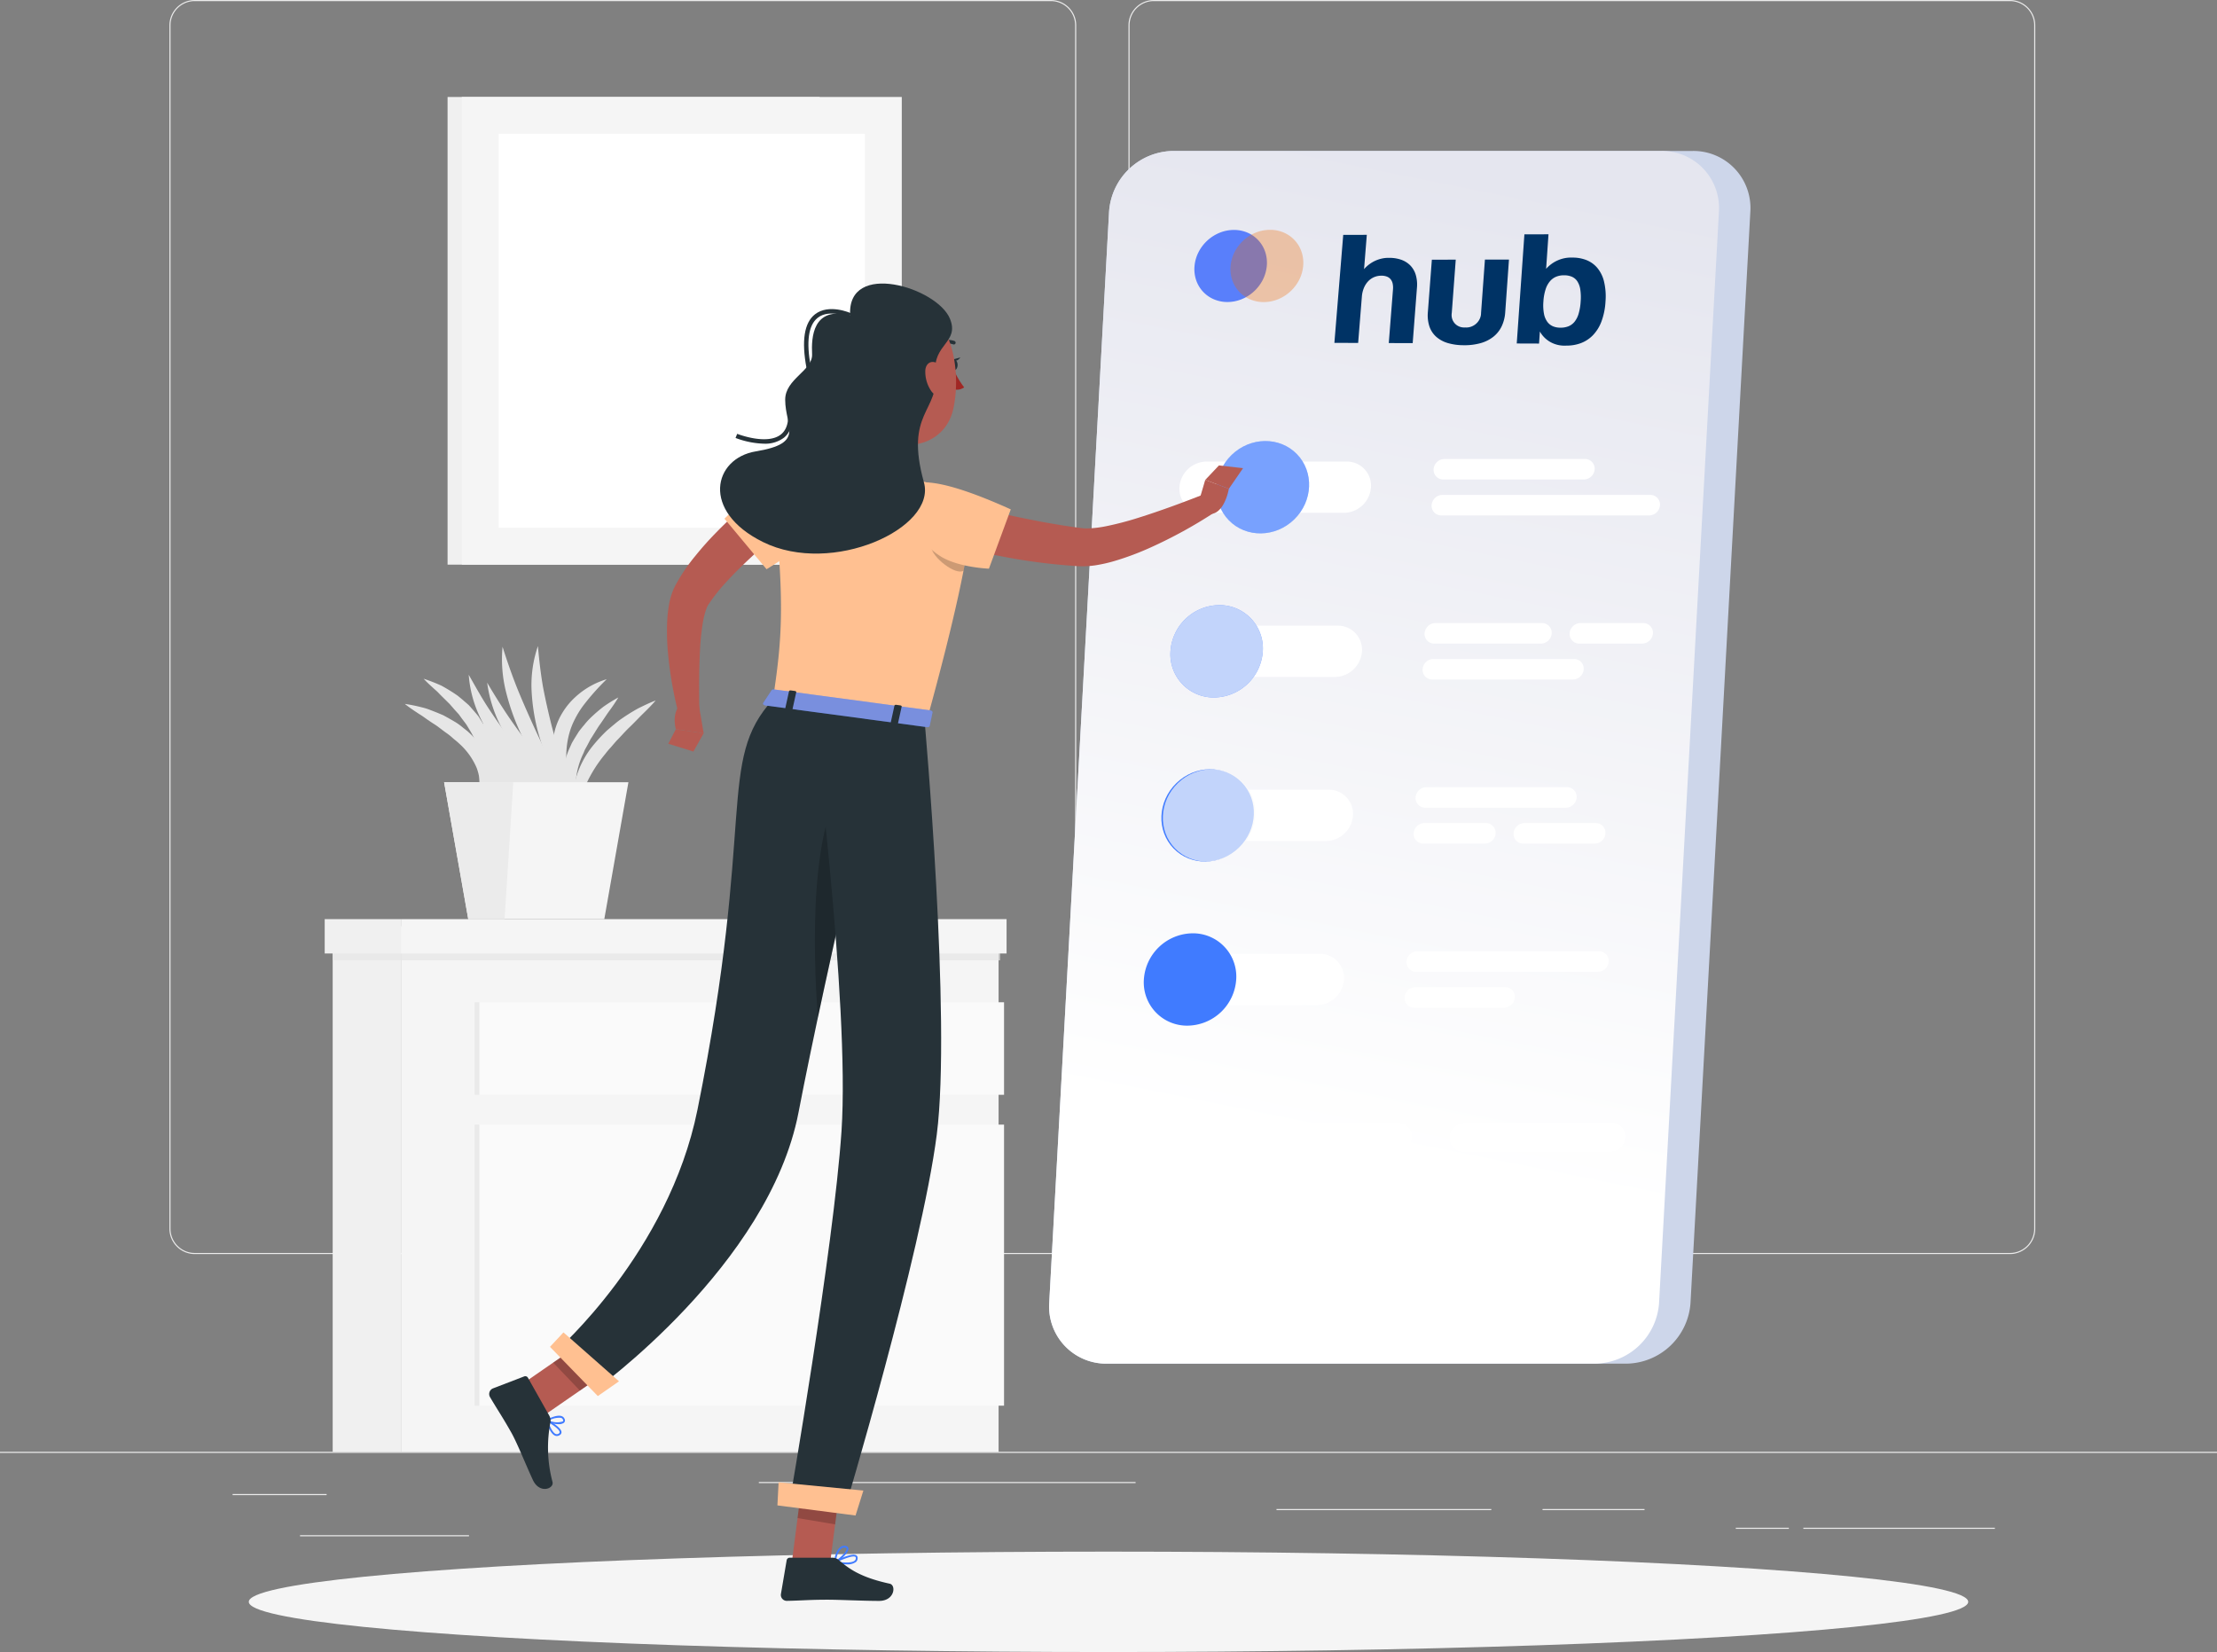 <svg xmlns="http://www.w3.org/2000/svg" xmlns:xlink="http://www.w3.org/1999/xlink" width="385.731" height="287.453" viewBox="0 0 385.731 287.453"><rect x="0" y="0" width="385.731" height="287.453" fill="#808080" stroke="none"/><defs><linearGradient id="a" x1="0.5" x2="0.409" y2="0.82" gradientUnits="objectBoundingBox"><stop offset="0" stop-color="#e5e6ef"/><stop offset="1" stop-color="#fff"/></linearGradient><clipPath id="b"><path d="M1.911.235,75.552,0,74.179,21.455,0,21.166Z" transform="translate(0 0)" fill="none"/></clipPath></defs><g transform="translate(0 -54.953)"><rect width="385.731" height="0.193" transform="translate(0 307.564)" fill="#ebebeb"/><rect width="16.361" height="0.193" transform="translate(40.47 314.911)" fill="#ebebeb"/><rect width="65.552" height="0.193" transform="translate(132.028 312.818)" fill="#ebebeb"/><rect width="29.399" height="0.193" transform="translate(52.202 322.075)" fill="#ebebeb"/><rect width="33.322" height="0.193" transform="translate(313.759 320.779)" fill="#ebebeb"/><rect width="9.237" height="0.193" transform="translate(302.005 320.779)" fill="#ebebeb"/><rect width="17.744" height="0.193" transform="translate(268.383 317.522)" fill="#ebebeb"/><rect width="37.373" height="0.193" transform="translate(222.095 317.522)" fill="#ebebeb"/><path d="M191.579,273.158H42.611a4.409,4.409,0,0,1-4.4-4.4V59.356a4.408,4.408,0,0,1,4.4-4.4H191.58a4.408,4.408,0,0,1,4.4,4.4v209.4A4.409,4.409,0,0,1,191.579,273.158ZM42.611,55.144a4.214,4.214,0,0,0-4.211,4.21v209.4a4.215,4.215,0,0,0,4.211,4.211H191.58a4.214,4.214,0,0,0,4.21-4.211V59.356a4.214,4.214,0,0,0-4.21-4.21Z" transform="translate(-8.732)" fill="#ebebeb"/><path d="M407.875,273.158H258.906a4.408,4.408,0,0,1-4.4-4.4V59.356a4.407,4.407,0,0,1,4.4-4.4H407.875a4.408,4.408,0,0,1,4.4,4.4v209.4A4.409,4.409,0,0,1,407.875,273.158ZM258.907,55.144a4.215,4.215,0,0,0-4.21,4.21v209.4a4.214,4.214,0,0,0,4.21,4.211H407.876a4.215,4.215,0,0,0,4.211-4.211V59.356a4.215,4.215,0,0,0-4.213-4.212Z" transform="translate(-58.164)" fill="#ebebeb"/><rect width="11.879" height="91.433" transform="translate(69.761 307.564) rotate(180)" fill="#f0f0f0"/><rect width="103.982" height="91.433" transform="translate(69.761 216.132)" fill="#f5f5f5"/><rect width="91.295" height="48.902" transform="translate(83.397 250.636)" fill="#fafafa"/><rect width="91.295" height="16.1" transform="translate(83.397 229.347)" fill="#fafafa"/><rect width="0.815" height="48.902" transform="translate(83.396 299.537) rotate(180)" fill="#e6e6e6" opacity="0.7" style="mix-blend-mode:multiply;isolation:isolate"/><rect width="0.815" height="16.1" transform="translate(83.396 245.446) rotate(180)" fill="#e6e6e6" opacity="0.7" style="mix-blend-mode:multiply;isolation:isolate"/><rect width="116.124" height="2.068" transform="translate(174.006 222.057) rotate(180)" fill="#e6e6e6" opacity="0.7" style="mix-blend-mode:multiply;isolation:isolate"/><rect width="13.267" height="5.98" transform="translate(69.761 220.86) rotate(180)" fill="#f0f0f0"/><rect width="105.37" height="5.98" transform="translate(69.761 214.881)" fill="#f5f5f5"/><path d="M130.506,233.432a6.276,6.276,0,0,1-1.12-3.214,10.274,10.274,0,0,1,.3-3.472,16.108,16.108,0,0,1,3.167-6.095,27.824,27.824,0,0,1,2.309-2.48c.427-.363.849-.731,1.284-1.08a13.559,13.559,0,0,1,1.326-1.018,32.028,32.028,0,0,1,2.828-1.756c1-.489,1.99-.981,3.033-1.369-.728.862-1.511,1.62-2.283,2.381s-1.5,1.551-2.273,2.282-1.447,1.543-2.193,2.284c-.357.386-.683.788-1.025,1.179a14.082,14.082,0,0,0-1,1.184,23.71,23.71,0,0,0-3.264,5.134,13.413,13.413,0,0,0-.954,2.884A8.751,8.751,0,0,0,130.506,233.432Z" transform="translate(-29.561 -36.108)" fill="#e6e6e6"/><path d="M103.78,230.376a8.477,8.477,0,0,0,.5-2.863,8.718,8.718,0,0,0-.1-1.35,9.916,9.916,0,0,0-.359-1.266,11.958,11.958,0,0,0-3.077-4.293c-.325-.323-.711-.6-1.061-.907a10.367,10.367,0,0,0-1.1-.889c-.79-.54-1.507-1.18-2.347-1.682q-.611-.4-1.216-.825c-.4-.289-.806-.577-1.234-.832-.833-.551-1.676-1.1-2.49-1.757a28.216,28.216,0,0,1,3.016.613,10.078,10.078,0,0,1,1.466.469q.721.272,1.436.568l.715.3c.231.112.457.248.686.37.457.249.906.517,1.359.779a10.208,10.208,0,0,1,1.294.911c.411.339.844.643,1.234,1.016a10.457,10.457,0,0,1,3.269,5.679,3.594,3.594,0,0,1,.077.849c0,.285.027.565,0,.844a7.245,7.245,0,0,1-.343,1.631,5.851,5.851,0,0,1-1.733,2.637Z" transform="translate(-20.866 -36.283)" fill="#e6e6e6"/><path d="M105.573,229.079a17.688,17.688,0,0,0,.146-6.216,16.522,16.522,0,0,0-1.951-5.542L103,216.047c-.285-.41-.606-.8-.9-1.206l-.444-.617-.515-.565c-.343-.377-.68-.766-1.015-1.157-.725-.735-1.485-1.457-2.224-2.23-.793-.707-1.6-1.416-2.366-2.237a31.794,31.794,0,0,1,3.086,1.2,31.53,31.53,0,0,1,2.842,1.752c.434.355.868.717,1.295,1.089l.64.559.569.64c.375.432.753.862,1.109,1.311l.926,1.466a13.156,13.156,0,0,1,1.724,6.686,10.47,10.47,0,0,1-2.149,6.336Z" transform="translate(-21.833 -34.985)" fill="#e6e6e6"/><path d="M127.352,228.535a30.125,30.125,0,0,1-3.883-6.26,40.6,40.6,0,0,1-2.537-6.93A34.45,34.45,0,0,1,119.864,208a20.873,20.873,0,0,1,1.121-7.329c.213,2.469.484,4.805.888,7.133.444,2.321.965,4.609,1.543,6.9.606,2.283,1.256,4.562,1.929,6.854S126.716,226.151,127.352,228.535Z" transform="translate(-27.392 -33.302)" fill="#e6e6e6"/><path d="M125.032,228.189a34.858,34.858,0,0,1-4.888-5.846,47.278,47.278,0,0,1-3.758-6.635,39.733,39.733,0,0,1-2.523-7.234,23.345,23.345,0,0,1-.552-7.646c.771,2.446,1.578,4.757,2.479,7.047.92,2.28,1.914,4.519,2.927,6.761,1.031,2.237,2.1,4.458,3.169,6.7S124.031,225.836,125.032,228.189Z" transform="translate(-25.873 -33.338)" fill="#e6e6e6"/><path d="M127.406,232.976a34.864,34.864,0,0,1-6.071-4.607,47.29,47.29,0,0,1-5.143-5.625,39.731,39.731,0,0,1-4.074-6.489,23.321,23.321,0,0,1-2.246-7.329c1.3,2.21,2.6,4.284,3.99,6.314,1.4,2.018,2.875,3.978,4.363,5.94,1.5,1.948,3.043,3.876,4.586,5.824S125.905,230.906,127.406,232.976Z" transform="translate(-25.11 -35.189)" fill="#e6e6e6"/><path d="M121.737,229.209a26.657,26.657,0,0,1-5.833-3.951,35.93,35.93,0,0,1-4.831-5.148,30.564,30.564,0,0,1-3.634-6.095,20.462,20.462,0,0,1-1.727-6.866c1.181,2.061,2.257,4.029,3.5,5.913s2.523,3.712,3.9,5.494,2.777,3.543,4.229,5.3S120.267,227.361,121.737,229.209Z" transform="translate(-24.16 -34.783)" fill="#e6e6e6"/><path d="M130.4,232.526a7.729,7.729,0,0,1-3.178-5.3,11.114,11.114,0,0,1,1-6.3l.322-.727.394-.679.826-1.329q.473-.617.972-1.2a11.563,11.563,0,0,1,1.025-1.143,26.421,26.421,0,0,1,2.3-1.988,27.3,27.3,0,0,1,2.577-1.6,29.7,29.7,0,0,1-1.676,2.481c-.569.8-1.08,1.62-1.644,2.387-.53.792-1,1.609-1.513,2.386l-.646,1.224-.335.6-.259.627a13.482,13.482,0,0,0-1.345,5.131A11.179,11.179,0,0,0,130.4,232.526Z" transform="translate(-29.053 -35.951)" fill="#e6e6e6"/><path d="M128.4,229.122a12.344,12.344,0,0,1-3.268-5.492,12.194,12.194,0,0,1-.095-6.64,11.328,11.328,0,0,1,1.355-3.1,12.1,12.1,0,0,1,2.111-2.564,13.9,13.9,0,0,1,5.534-3.179,41.725,41.725,0,0,0-4.03,4.525,16,16,0,0,0-1.5,2.416,12.521,12.521,0,0,0-1,2.577,15.135,15.135,0,0,0-.408,5.57,28.663,28.663,0,0,0,1.3,5.886Z" transform="translate(-28.48 -35.011)" fill="#e6e6e6"/><path d="M121.052,229.536l-12.069-11.587.484,11.363Z" transform="translate(-24.907 -37.251)" fill="#e6e6e6"/><path d="M132.229,231.374H100.158l4.2,23.826H128.03Z" transform="translate(-22.89 -40.319)" fill="#f5f5f5"/><path d="M112.194,231.374H100.159l4.2,23.826h6.324Z" transform="translate(-22.89 -40.319)" fill="#ebebeb"/><rect width="64.736" height="81.374" transform="translate(77.872 71.827)" fill="#f0f0f0"/><rect width="76.547" height="81.374" transform="translate(80.352 71.827)" fill="#f5f5f5"/><rect width="68.549" height="63.721" transform="translate(86.765 146.789) rotate(-90)" fill="#fff"/><path d="M342.557,322.344h-8.795l.359-129.227h8.795Z" transform="translate(-76.278 -31.576)" fill="#fff"/><ellipse cx="149.578" cy="8.735" rx="149.578" ry="8.735" transform="translate(43.287 324.935)" fill="#f5f5f5"/><path d="M337.045,300.009H246.613a9.929,9.929,0,0,1-9.99-10.569L247.038,99.57A11.34,11.34,0,0,1,258.189,89h90.433a9.928,9.928,0,0,1,9.99,10.569L348.2,289.439A11.336,11.336,0,0,1,337.045,300.009Z" transform="translate(-54.073 -7.781)" fill="#cdd6ea"/><path d="M331.579,300.009H246.613a9.929,9.929,0,0,1-9.99-10.569L247.038,99.57A11.34,11.34,0,0,1,258.189,89h84.966a9.929,9.929,0,0,1,9.99,10.569L342.73,289.439a11.34,11.34,0,0,1-11.151,10.571Z" transform="translate(-54.073 -7.781)" fill="url(#a)"/><path d="M294.62,167.982h-24.4A4.192,4.192,0,0,1,266,163.519h0a4.783,4.783,0,0,1,4.706-4.463h24.4a4.192,4.192,0,0,1,4.218,4.463h0A4.783,4.783,0,0,1,294.62,167.982Z" transform="translate(-60.79 -23.792)" fill="#fff"/><ellipse cx="8.257" cy="7.816" rx="8.257" ry="7.816" transform="translate(208.358 139.883) rotate(-44.214)" fill="#407bff"/><ellipse cx="8.257" cy="7.816" rx="8.257" ry="7.816" transform="translate(208.358 139.883) rotate(-44.214)" fill="#fafafa" opacity="0.3"/><path d="M266.161,242h24.4a4.783,4.783,0,0,0,4.706-4.463h0a4.192,4.192,0,0,0-4.218-4.463h-24.4a4.783,4.783,0,0,0-4.706,4.463h0A4.192,4.192,0,0,0,266.161,242Z" transform="translate(-59.863 -40.708)" fill="#fff"/><ellipse cx="8.257" cy="7.816" rx="8.257" ry="7.816" transform="translate(198.745 196.986) rotate(-44.212)" fill="#407bff"/><ellipse cx="8.257" cy="7.816" rx="8.257" ry="7.816" transform="translate(199 196.986) rotate(-44.212)" fill="#fafafa" opacity="0.7"/><path d="M288.529,279.012h-24.4a4.193,4.193,0,0,1-4.218-4.463h0a4.788,4.788,0,0,1,4.706-4.464h24.4a4.193,4.193,0,0,1,4.218,4.464h0a4.783,4.783,0,0,1-4.706,4.463Z" transform="translate(-59.398 -49.166)" fill="#fff"/><path d="M298.347,273.491a8.59,8.59,0,0,1-8.474,8.033,7.526,7.526,0,0,1-7.593-8.033,8.591,8.591,0,0,1,8.475-8.034,7.526,7.526,0,0,1,7.593,8.034Z" transform="translate(-83.262 -48.108)" fill="#407bff"/><path d="M268.191,204.992h24.4a4.783,4.783,0,0,0,4.706-4.463h0a4.192,4.192,0,0,0-4.218-4.463h-24.4a4.783,4.783,0,0,0-4.706,4.463h0a4.192,4.192,0,0,0,4.216,4.463Z" transform="translate(-60.327 -32.25)" fill="#fff"/><path d="M263.97,199.471a7.526,7.526,0,0,0,7.594,8.034,8.591,8.591,0,0,0,8.472-8.034,7.526,7.526,0,0,0-7.594-8.034A8.591,8.591,0,0,0,263.97,199.471Z" transform="translate(-60.323 -31.192)" fill="#407bff"/><path d="M263.97,199.471a7.526,7.526,0,0,0,7.594,8.034,8.591,8.591,0,0,0,8.472-8.034,7.526,7.526,0,0,0-7.594-8.034A8.591,8.591,0,0,0,263.97,199.471Z" transform="translate(-60.323 -31.192)" fill="#fafafa" opacity="0.7"/><path d="M350.507,273.077h-31.6a1.676,1.676,0,0,1-1.687-1.785h0a1.914,1.914,0,0,1,1.883-1.785h31.6a1.677,1.677,0,0,1,1.687,1.785h0A1.915,1.915,0,0,1,350.507,273.077Z" transform="translate(-72.497 -49.034)" fill="#fff"/><path d="M334.08,281.177H318.467a1.677,1.677,0,0,1-1.687-1.785h0a1.916,1.916,0,0,1,1.883-1.786h15.612a1.678,1.678,0,0,1,1.688,1.786h0a1.915,1.915,0,0,1-1.883,1.785Z" transform="translate(-72.396 -50.885)" fill="#fff"/><path d="M360.919,166.577H324.755a1.915,1.915,0,0,0-1.884,1.785h0a1.677,1.677,0,0,0,1.688,1.785h36.164a1.914,1.914,0,0,0,1.883-1.785h0a1.676,1.676,0,0,0-1.687-1.785Z" transform="translate(-73.788 -25.51)" fill="#fff"/><path d="M349.658,158.477H325.2a1.915,1.915,0,0,0-1.883,1.785h0A1.676,1.676,0,0,0,325,162.043h24.459a1.914,1.914,0,0,0,1.883-1.785h0a1.677,1.677,0,0,0-1.684-1.781Z" transform="translate(-73.889 -23.659)" fill="#fff"/><path d="M341.521,199.057H322.973a1.677,1.677,0,0,1-1.688-1.785h0a1.916,1.916,0,0,1,1.883-1.785h18.549a1.677,1.677,0,0,1,1.687,1.785h0a1.915,1.915,0,0,1-1.883,1.785Z" transform="translate(-73.425 -32.117)" fill="#fff"/><path d="M366.614,199.057H355.689a1.677,1.677,0,0,1-1.69-1.786h0a1.916,1.916,0,0,1,1.883-1.785h10.925a1.677,1.677,0,0,1,1.687,1.785h0a1.914,1.914,0,0,1-1.881,1.786Z" transform="translate(-80.902 -32.117)" fill="#fff"/><path d="M346.987,207.157H322.528a1.676,1.676,0,0,1-1.687-1.785h0a1.914,1.914,0,0,1,1.883-1.785h24.459a1.676,1.676,0,0,1,1.687,1.785h0a1.914,1.914,0,0,1-1.883,1.785Z" transform="translate(-73.324 -33.969)" fill="#fff"/><path d="M301.963,313.22H260.321a2.345,2.345,0,0,1-2.361-2.5h0a2.678,2.678,0,0,1,2.635-2.5h41.64a2.346,2.346,0,0,1,2.361,2.5h0A2.678,2.678,0,0,1,301.963,313.22Z" transform="translate(-58.953 -57.883)" fill="#fff"/><path d="M354.868,313.22H329.3a2.345,2.345,0,0,1-2.36-2.5h0a2.678,2.678,0,0,1,2.634-2.5h25.57a2.346,2.346,0,0,1,2.361,2.5h0A2.678,2.678,0,0,1,354.868,313.22Z" transform="translate(-74.717 -57.883)" fill="#fff"/><path d="M291.4,324.545H259.7a2.345,2.345,0,0,1-2.36-2.5h0a2.678,2.678,0,0,1,2.634-2.5H291.68a2.346,2.346,0,0,1,2.361,2.5h0A2.678,2.678,0,0,1,291.4,324.545Z" transform="translate(-58.811 -60.471)" fill="#fff"/><path d="M325.692,335.875H259.078a2.345,2.345,0,0,1-2.361-2.5h0a2.679,2.679,0,0,1,2.635-2.5h66.614a2.345,2.345,0,0,1,2.36,2.5h0A2.677,2.677,0,0,1,325.692,335.875Z" transform="translate(-58.669 -63.06)" fill="#fff"/><path d="M331.4,240.6H320.694a1.915,1.915,0,0,0-1.883,1.786h0a1.677,1.677,0,0,0,1.688,1.782H331.2a1.915,1.915,0,0,0,1.883-1.785h0A1.677,1.677,0,0,0,331.4,240.6Z" transform="translate(-72.86 -42.428)" fill="#fff"/><path d="M355.656,240.6H343.241a1.915,1.915,0,0,0-1.883,1.786h0a1.677,1.677,0,0,0,1.687,1.785h12.413a1.916,1.916,0,0,0,1.883-1.785h0a1.678,1.678,0,0,0-1.685-1.786Z" transform="translate(-78.013 -42.428)" fill="#fff"/><path d="M345.6,232.5H321.141a1.914,1.914,0,0,0-1.883,1.785h0a1.676,1.676,0,0,0,1.687,1.785H345.4a1.914,1.914,0,0,0,1.883-1.785h0A1.676,1.676,0,0,0,345.6,232.5Z" transform="translate(-72.962 -40.576)" fill="#fff"/><path d="M171.672,171.41c-2.521,2.1-5.126,4.367-7.526,6.654-1.2,1.151-2.38,2.321-3.462,3.515a29.883,29.883,0,0,0-2.887,3.62l-.146.213-.077.123a2.508,2.508,0,0,0-.161.309,8.073,8.073,0,0,0-.313.853,16.1,16.1,0,0,0-.479,2.143,44.834,44.834,0,0,0-.467,4.856c-.162,3.337-.16,6.811-.1,10.216l-3.607.54a65.875,65.875,0,0,1-1.852-10.642,40.148,40.148,0,0,1-.128-5.6,22.569,22.569,0,0,1,.36-3.022,12.75,12.75,0,0,1,.441-1.651,9.009,9.009,0,0,1,.353-.89l.22-.463c.072-.143.127-.231.192-.348a31.157,31.157,0,0,1,3.288-4.82,54.873,54.873,0,0,1,3.683-4.136,79.466,79.466,0,0,1,8.116-7.26Z" transform="translate(-34.378 -25.291)" fill="#b55b52"/><path d="M173.314,160.95c-3.952,2.343-9.929,8.332-9.929,8.332l7.329,8.795s10.391-6.23,11.649-9.669C184.484,162.626,177.046,158.737,173.314,160.95Z" transform="translate(-37.34 -24.08)" fill="#ffc091"/><path d="M156.314,213.493l.891,5.227-4.85-.7s-.994-3.549,1.515-4.773Z" transform="translate(-34.775 -36.176)" fill="#b55b52"/><path d="M155.09,223.312l-4.37-1.358,1.305-2.523,4.85.7Z" transform="translate(-34.445 -37.59)" fill="#b55b52"/><path d="M214.318,136.942c.008.531.3.965.649.97s.629-.421.622-.952-.3-.965-.649-.97S214.311,136.411,214.318,136.942Z" transform="translate(-48.98 -18.52)" fill="#263238"/><path d="M214.924,135.921l1.284-.35S215.56,136.558,214.924,135.921Z" transform="translate(-49.118 -18.424)" fill="#263238"/><path d="M214.913,137.9a14.626,14.626,0,0,0,1.96,3.414,2.305,2.305,0,0,1-1.908.329Z" transform="translate(-49.116 -18.957)" fill="#a02724"/><path d="M214.317,132.413a.313.313,0,0,1-.154-.01,2.6,2.6,0,0,0-2.294.267.313.313,0,1,1-.38-.5,3.226,3.226,0,0,1,2.868-.365.313.313,0,0,1-.042.606Z" transform="translate(-48.305 -17.522)" fill="#263238"/><path d="M192.762,144.561c.354,3.986-.981,10.523-3.993,12.747,0,0,2.27,4.2,9.54,5.169,7.994,1.073,4.238-3.427,4.238-3.427-4.253-1.62-3.8-4.818-2.719-7.733Z" transform="translate(-43.141 -20.479)" fill="#b55b52"/><path d="M211.726,167.143c3.806,1.041,7.8,2.034,11.726,2.915,1.973.431,3.951.818,5.925,1.2,1.976.345,3.954.694,5.925.947l.74.1.5.051a11.034,11.034,0,0,0,1.164-.015,19.464,19.464,0,0,0,2.662-.362,54.41,54.41,0,0,0,5.656-1.483c3.8-1.193,7.665-2.623,11.432-4.107l1.713,3.22a81.7,81.7,0,0,1-11.164,6.116,49.213,49.213,0,0,1-6.153,2.3,25.771,25.771,0,0,1-3.432.771,17.9,17.9,0,0,1-1.929.161c-.34,0-.725-.01-1.045-.024l-.8-.057A101.924,101.924,0,0,1,222,177.192a118.525,118.525,0,0,1-12.371-3Z" transform="translate(-47.907 -25.468)" fill="#b55b52"/><path d="M270.37,166.977l1.117-3.792,4.11,1.547s-.942,5.693-4.465,4.12Z" transform="translate(-61.79 -24.735)" fill="#b55b52"/><path d="M274.2,159.93l4.2.473-2.469,3.586-4.11-1.543Z" transform="translate(-62.122 -23.991)" fill="#b55b52"/><path d="M178.642,402.376l6.613.488,1.964-15.185-6.612-.488Z" transform="translate(-40.827 -75.929)" fill="#b55b52"/><path d="M115.444,366.154l4.488,4.981,12.541-8.668-4.488-4.981Z" transform="translate(-26.383 -69.141)" fill="#b55b52"/><path d="M125.022,377.993a.822.822,0,0,1-.238-.041c-.8-.259-1.351-1.746-1.606-2.608a.154.154,0,0,1,.224-.183c.242.129,2.367,1.283,2.438,2.13a.534.534,0,0,1-.225.481.945.945,0,0,1-.593.221Zm-1.426-2.365c.381,1.139.849,1.886,1.284,2.027a.568.568,0,0,0,.54-.13.222.222,0,0,0,.1-.207C125.491,376.87,124.434,376.112,123.6,375.628Z" transform="translate(-28.149 -73.175)" fill="#407bff"/><path d="M125.276,375.731a4.731,4.731,0,0,1-2.028-.5.154.154,0,0,1,.005-.27c.068-.039,1.7-.944,2.6-.632a.839.839,0,0,1,.524.488.545.545,0,0,1-.119.68,1.532,1.532,0,0,1-.983.232Zm-1.6-.633a3.328,3.328,0,0,0,2.383.163c.058-.049.113-.13.033-.322a.532.532,0,0,0-.336-.309,3.493,3.493,0,0,0-2.082.468Z" transform="translate(-28.149 -72.975)" fill="#407bff"/><path d="M120.774,372.2l-3.7-6.571a.527.527,0,0,0-.651-.248l-5.469,2.1a1.06,1.06,0,0,0-.481,1.507c1.33,2.27,2.083,3.3,3.713,6.189,1,1.774,2.546,5.652,3.732,8.209,1.157,2.5,3.7,1.554,3.432.386a23.217,23.217,0,0,1-.37-10.4A1.782,1.782,0,0,0,120.774,372.2Z" transform="translate(-25.213 -70.937)" fill="#263238"/><path d="M190.281,407.288a11.165,11.165,0,0,1-2.077-.237.154.154,0,0,1-.041-.293c.3-.154,2.986-1.506,3.78-1.054a.494.494,0,0,1,.254.417.888.888,0,0,1-.3.761A2.526,2.526,0,0,1,190.281,407.288Zm-1.552-.463c1.459.242,2.546.178,2.957-.182a.579.579,0,0,0,.2-.505.181.181,0,0,0-.095-.165c-.437-.241-1.959.335-3.058.856Z" transform="translate(-42.982 -80.139)" fill="#407bff"/><path d="M188.237,406.594a.157.157,0,0,1-.156-.174c.012-.118.318-2.822,1.8-2.822a1.236,1.236,0,0,1,.129.007c.428.043.551.26.579.434.12.748-1.48,2.181-2.287,2.54A.155.155,0,0,1,188.237,406.594Zm1.648-2.682c-.954,0-1.33,1.571-1.447,2.243.824-.491,1.912-1.62,1.841-2.066-.006-.035-.024-.143-.3-.172q-.045,0-.091,0Z" transform="translate(-42.984 -79.679)" fill="#407bff"/><path d="M185.088,406.285h-7.432a.54.54,0,0,0-.54.452l-1,5.881a1.032,1.032,0,0,0,1.031,1.176c2.592-.045,3.845-.2,7.114-.2,2.011,0,6.165.209,8.942.209,2.716,0,3-2.746,1.845-2.995-5.156-1.116-7.157-2.653-8.866-4.12A1.686,1.686,0,0,0,185.088,406.285Z" transform="translate(-40.247 -80.293)" fill="#263238"/><path d="M187.5,387.683l-1.09,8.439-6.537-1.095,1.011-7.832Z" transform="translate(-41.108 -75.93)" opacity="0.2"/><path d="M130.109,357.487l4.491,4.983-5.19,3.584-4.651-4.871Z" transform="translate(-28.512 -69.141)" opacity="0.2"/><path d="M174.3,200.726c5.177.694,16.158,2.169,26.778,3.6,10.378-37.563,7.315-38.582,7.315-38.582a54.882,54.882,0,0,0-6.172-2.442c-.131-.044-.253-.077-.366-.115-1.729-.519-2.091-.591-4.4-1.119-3.954-.694-7.63-1.234-12.159-1.628-.292-.026-.582-.052-.865-.069-.82-.055-1.631-.093-2.415-.123-.529-.029-1.056-.032-1.558-.037-.595,0-1.173,0-1.716.006-.309,0-.608.007-.9.012a3.7,3.7,0,0,0-3.6,4.135C176.527,184.117,175.8,190.617,174.3,200.726Z" transform="translate(-39.816 -24.055)" fill="#ffc091"/><path d="M210.034,177.8c.182,1.741,4.212,4.928,5.6,4.069.405-2.083.694-3.827.9-5.279C214.5,176.444,210.539,174.211,210.034,177.8Z" transform="translate(-48.001 -27.611)" opacity="0.2"/><path d="M204.368,166.287c-.194-6.146,14.765.629,18.2,2.16l-3.8,10.32s-5.006-.174-8.2-2.014a12.953,12.953,0,0,1-6.2-10.466Z" transform="translate(-46.706 -24.865)" fill="#ffc091"/><path d="M191.013,132.2c.495,6.525.563,9.293,3.934,12.686,5.075,5.1,13.055,3.3,14.537-3.19,1.335-5.838.3-15.528-6.183-18.212a8.751,8.751,0,0,0-12.289,8.716Z" transform="translate(-43.647 -15.489)" fill="#b55b52"/><path d="M185.032,124.431c-6.557-1.639-6.761,3.893-6.625,6.762s-4.68,4.291-4.68,7.922c0,4.735,3.573,7.56-5.116,8.994-7.356,1.213-9.622,10.4,1.257,15.774,12.039,5.945,30.21-2.419,28-10.374-3.411-12.278,2.7-12.235,2.006-19.087-.5-4.986,4.216-5.234,2.522-9.388C200.176,119.583,184.453,114.8,185.032,124.431Z" transform="translate(-37.114 -14.616)" fill="#263238"/><path d="M181.77,134.949c-.9-4.745-.408-7.9,1.466-9.372,2.415-1.9,6.128-.251,6.285-.18l-.319.7c-.035-.016-3.449-1.526-5.491.085-1.628,1.283-2.027,4.184-1.183,8.62Z" transform="translate(-41.442 -15.932)" fill="#263238"/><path d="M170.824,152.887a15.1,15.1,0,0,1-4.937-1l.286-.716c.052.022,5.254,2.061,7.657.069,1.173-.973,1.507-2.8.993-5.426l.758-.147c.572,2.926.148,5-1.26,6.167a5.4,5.4,0,0,1-3.5,1.05Z" transform="translate(-37.912 -20.732)" fill="#263238"/><path d="M208.69,138a5.922,5.922,0,0,0,.9,3.454c.893,1.455,2.107,1.189,2.5-.049.356-1.113.319-3.212-.886-4.272C210.018,136.084,208.812,136.641,208.69,138Z" transform="translate(-47.692 -18.656)" fill="#b55b52"/><path d="M182.86,215.376s-10.4,43.949-15.257,69.195c-5.127,26.635-35.487,48.365-35.487,48.365l-6.667-6.859S145,308.968,150.022,284.1c10.193-50.484,3.293-60.654,13.131-71.366Z" transform="translate(-28.67 -36.058)" fill="#263238"/><path d="M132.361,366.546l-8.324-8.563,2.344-2.515,9.663,8.511Z" transform="translate(-28.347 -68.679)" fill="#ffc091"/><path d="M190.664,228.184c-8.085,7.02-7.21,31.925-6.364,43.15,3.394-15.958,7.47-33.73,9.86-44.015C193.308,226.685,192.15,226.894,190.664,228.184Z" transform="translate(-41.999 -39.313)" opacity="0.2"/><path d="M201.531,216.64s4.678,52.174,2.126,72.075c-2.654,20.7-16.162,65.74-16.162,65.74l-9.538-1.234s7.748-44.627,9.126-65.123c1.5-22.343-5.161-74.09-5.161-74.09Z" transform="translate(-40.67 -36.35)" fill="#263238"/><path d="M188.923,395.059,175.329,393.3l.209-4.012,14.748,1.43Z" transform="translate(-40.069 -76.409)" fill="#ffc091"/><path d="M173.575,210.594l-1.46,2.218c-.113.172.087.386.4.431l28.081,3.769c.241.032.454-.059.485-.207l.494-2.348c.035-.163-.16-.33-.424-.366l-27.118-3.639A.478.478,0,0,0,173.575,210.594Z" transform="translate(-39.328 -35.535)" fill="#407bff"/><path d="M173.575,210.594l-1.46,2.218c-.113.172.087.386.4.431l28.081,3.769c.241.032.454-.059.485-.207l.494-2.348c.035-.163-.16-.33-.424-.366l-27.118-3.639A.478.478,0,0,0,173.575,210.594Z" transform="translate(-39.328 -35.535)" fill="#ffc091" opacity="0.3"/><path d="M178.041,214.147l-.727-.1c-.144-.019-.247-.108-.228-.2l.669-3.046c.02-.089.154-.146.3-.127l.727.1c.144.019.247.108.228.2l-.669,3.046C178.319,214.109,178.185,214.166,178.041,214.147Z" transform="translate(-40.471 -35.589)" fill="#263238"/><path d="M201.817,217.393l-.726-.1c-.145-.019-.247-.108-.228-.2l.669-3.046c.019-.089.154-.147.3-.127l.727.1c.144.019.247.108.227.2l-.669,3.046C202.1,217.355,201.962,217.412,201.817,217.393Z" transform="translate(-45.905 -36.33)" fill="#263238"/><g transform="translate(206.493 94.746)" clip-path="url(#b)"><g transform="translate(0.768 0.175)"><path d="M1.566.134.028,18.921l4.133.014L4.81,10.86a4.928,4.928,0,0,1,.326-1.43,3.841,3.841,0,0,1,.7-1.15,3.136,3.136,0,0,1,1.038-.767,3.205,3.205,0,0,1,1.333-.279,2.611,2.611,0,0,1,.959.16,1.559,1.559,0,0,1,.651.467,1.806,1.806,0,0,1,.35.754,3.431,3.431,0,0,1,.055,1.021l-.731,9.32,4.159.014.741-9.634a6.043,6.043,0,0,0-.22-2.291,3.948,3.948,0,0,0-.97-1.626,4.142,4.142,0,0,0-1.577-.969,6.149,6.149,0,0,0-2.043-.319,5.343,5.343,0,0,0-1.222.106,5.6,5.6,0,0,0-1.17.376,5.789,5.789,0,0,0-2,1.481l.48-5.97Zm21,19.2a10.408,10.408,0,0,0,2.9-.364,6.321,6.321,0,0,0,2.207-1.1,5.173,5.173,0,0,0,1.449-1.806,6.709,6.709,0,0,0,.629-2.484l.651-9.153-4.182.006-.674,9.276a2.358,2.358,0,0,1-.053.511,2.469,2.469,0,0,1-.16.49,2.564,2.564,0,0,1-.261.453,2.632,2.632,0,0,1-1.256.942,2.535,2.535,0,0,1-.506.122,2.432,2.432,0,0,1-.519.014,2.377,2.377,0,0,1-.514-.018A2.27,2.27,0,0,1,21.8,16.1a2.18,2.18,0,0,1-.438-.227,2.117,2.117,0,0,1-.854-1.173,2.213,2.213,0,0,1-.083-.488,2.312,2.312,0,0,1,.027-.508l.69-9.26-4.156.006-.693,9.112a6.225,6.225,0,0,0,.259,2.474,4.231,4.231,0,0,0,1.17,1.806,5.275,5.275,0,0,0,2.025,1.109A9.729,9.729,0,0,0,22.568,19.33ZM33.088.043,31.754,19.03l3.881.013.145-2.1a4.669,4.669,0,0,0,.829,1.087,4.758,4.758,0,0,0,1.093.8,4.963,4.963,0,0,0,1.29.468,5.231,5.231,0,0,0,1.419.1,6.965,6.965,0,0,0,2.466-.417,5.744,5.744,0,0,0,2.088-1.344,6.908,6.908,0,0,0,1.508-2.383,11.751,11.751,0,0,0,.725-3.528,11.1,11.1,0,0,0-.268-3.52,5.823,5.823,0,0,0-1.193-2.369,4.793,4.793,0,0,0-1.9-1.335,6.522,6.522,0,0,0-2.4-.417,5.537,5.537,0,0,0-1.272.087,5.75,5.75,0,0,0-1.219.369,5.868,5.868,0,0,0-2.08,1.5L37.28.031ZM39.35,16.28a3.311,3.311,0,0,1-1.269-.231,2.353,2.353,0,0,1-.986-.762,3.459,3.459,0,0,1-.6-1.408,8.044,8.044,0,0,1-.1-2.169,8.417,8.417,0,0,1,.4-2.165,4.034,4.034,0,0,1,.788-1.4,2.83,2.83,0,0,1,1.086-.755,3.545,3.545,0,0,1,1.3-.226,3.411,3.411,0,0,1,1.363.245,2.178,2.178,0,0,1,.953.788,3.528,3.528,0,0,1,.522,1.41,9.109,9.109,0,0,1,.069,2.112,9.452,9.452,0,0,1-.354,2.126,4.071,4.071,0,0,1-.717,1.413,2.634,2.634,0,0,1-1.062.784A3.659,3.659,0,0,1,39.35,16.28Z" transform="translate(24.879 0.768)" fill="#003365"/><path d="M7.4.02A5.965,5.965,0,0,1,9.805.5a5.547,5.547,0,0,1,3.059,3.325,5.984,5.984,0,0,1,.284,2.444,6.638,6.638,0,0,1-.709,2.449,7.169,7.169,0,0,1-3.653,3.352,6.609,6.609,0,0,1-2.5.493,5.957,5.957,0,0,1-2.406-.5A5.547,5.547,0,0,1,.843,8.724a5.992,5.992,0,0,1-.27-2.439A6.644,6.644,0,0,1,1.287,3.85,7.17,7.17,0,0,1,4.92.518,6.615,6.615,0,0,1,7.4.02Z" transform="translate(0 0.02)" fill="#597ffb"/><path d="M7.4.02A6.01,6.01,0,0,1,9.816.5,5.583,5.583,0,0,1,12.9,3.836a5.99,5.99,0,0,1,.291,2.449,6.628,6.628,0,0,1-.706,2.455A7.168,7.168,0,0,1,8.822,12.1a6.641,6.641,0,0,1-2.508.494,6,6,0,0,1-2.418-.5A5.583,5.583,0,0,1,.837,8.743,6,6,0,0,1,.559,6.3,6.634,6.634,0,0,1,1.27,3.858,7.169,7.169,0,0,1,4.91.519,6.646,6.646,0,0,1,7.4.02Z" transform="translate(6.288 0)" fill="#ed6a04" opacity="0.316"/></g></g></g></svg>